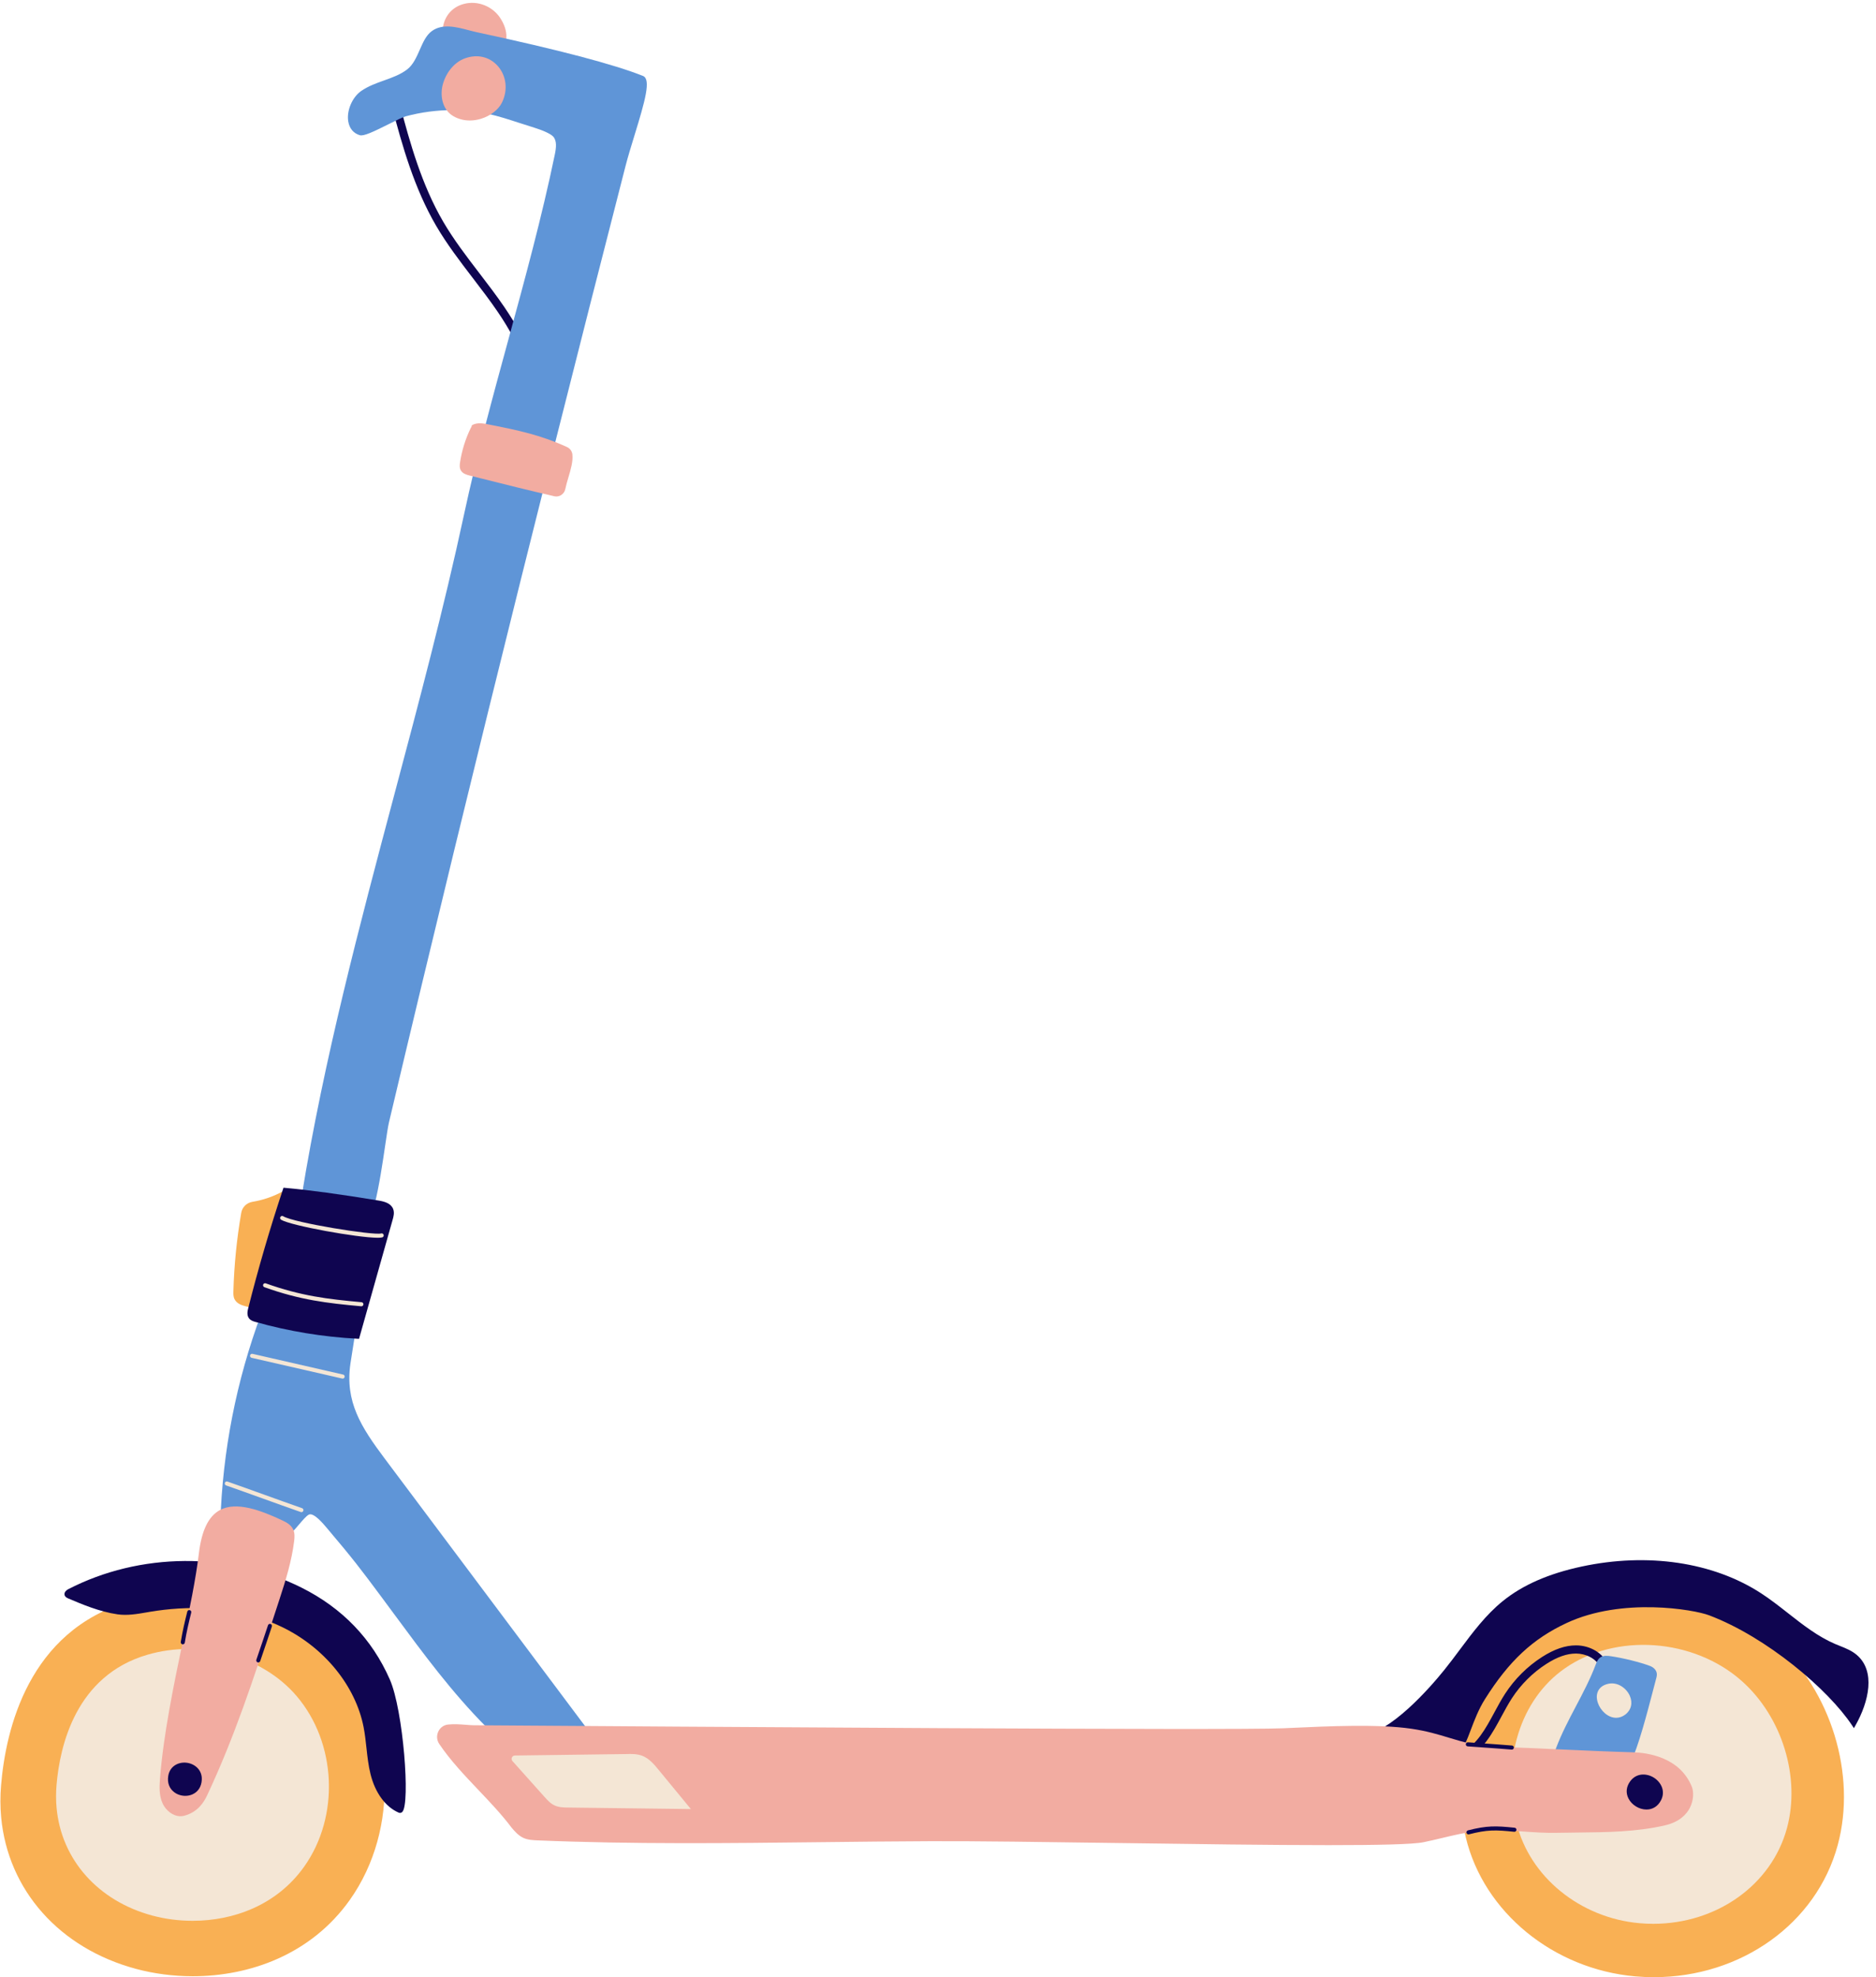 <?xml version="1.0" encoding="UTF-8"?><svg xmlns="http://www.w3.org/2000/svg" xmlns:xlink="http://www.w3.org/1999/xlink" height="484.5" preserveAspectRatio="xMidYMid meet" version="1.0" viewBox="-0.1 -0.7 459.8 484.5" width="459.8" zoomAndPan="magnify"><g id="change1_1"><path d="M57.377,317.642c-0.31-0.635-0.29-1.334-0.275-1.895c0.181-6.443,0.831-12.929,1.93-19.277 c0.237-1.37,1.337-2.445,2.737-2.675c2.554-0.42,5.003-1.249,7.278-2.465c0.244-0.129,0.547-0.038,0.677,0.206 c0.13,0.243,0.038,0.546-0.205,0.677c-0.001,0.001-0.002,0.001-0.003,0.002l0.266,0.507c0.033-0.017,0.062-0.039,0.1-0.049 c1.432-0.379,2.85,0.685,3.39,1.934c0.508,1.178,0.436,2.493,0.318,3.74c-0.647,6.857-2.143,13.627-4.443,20.119 c-0.25,0.706-0.524,1.379-1.116,1.841c-0.507,0.396-1.11,0.521-1.692,0.521c-0.667,0-1.308-0.164-1.746-0.277l-4.325-1.111 C59.153,319.153,57.919,318.755,57.377,317.642z M435.074,401.514c-16.264-14.495-42.482-16.339-59.688-4.197 c-14.933,10.534-21.3,31.04-16.22,52.241c4.381,18.285,21.464,32.279,41.542,34.033c1.534,0.134,3.055,0.199,4.564,0.199 c21.292,0,39.835-13.084,45.052-32.391C454.979,434.178,448.707,413.664,435.074,401.514z M31.506,391.758 c-24.623,7.189-30.209,31.311-31.347,45.049c-0.219,2.648-0.211,5.274,0.025,7.805c1.665,17.891,14.338,32.125,33.074,37.15 c4.332,1.161,9.047,1.797,13.882,1.797c14.02,0,29.029-5.347,38.505-18.709c12.303-17.35,11.18-42.644-2.612-58.835 C71.262,392.2,50.075,386.335,31.506,391.758z" fill="#F9B054"/></g><g id="change2_1"><path d="M437.874,447.281c-3.794,13.966-17.28,23.429-32.767,23.43c-1.098,0-2.205-0.048-3.32-0.145 c-14.604-1.269-27.027-11.391-30.214-24.616c-3.695-15.336,0.936-30.169,11.798-37.79c12.516-8.781,31.583-7.448,43.41,3.036 C436.698,419.986,441.26,434.825,437.874,447.281z" fill="#F4E6D5"/></g><g id="change3_1"><path d="M122.702,11.821c-1.509,1.821-4.123,2.863-6.728,2.863c-1.073,0-2.144-0.176-3.136-0.548 c-2.924-1.095-4.552-3.677-4.467-7.083c0.084-3.354,2.07-5.953,5.183-6.782c3.482-0.932,7.241,0.604,9.135,3.725 C125.078,7.933,123.722,10.589,122.702,11.821z" fill="#F2ACA1"/></g><g id="change4_1"><path d="M123.585,74.649c6.101,8.965,8.951,17.016,8.714,24.613c-0.017,0.542-0.461,0.969-0.999,0.969 c-0.01,0-0.021,0-0.032,0c-0.552-0.017-0.985-0.479-0.968-1.031c0.223-7.16-2.515-14.822-8.369-23.426 c-1.938-2.849-4.081-5.645-6.152-8.349c-3.112-4.062-6.33-8.262-8.97-12.777c-5.347-9.147-8.312-19.552-10.891-29.425 c-0.139-0.535,0.181-1.081,0.715-1.221c0.538-0.141,1.081,0.181,1.221,0.715c2.543,9.739,5.463,19.994,10.682,28.921 c2.577,4.408,5.756,8.558,8.831,12.571C119.455,68.934,121.615,71.754,123.585,74.649z M454.922,404.77 c-1.213-1.012-2.679-1.598-4.097-2.163c-0.367-0.146-0.734-0.293-1.096-0.446c-4.238-1.801-7.963-4.723-11.564-7.549 c-2.138-1.678-4.348-3.411-6.661-4.913c-11.75-7.628-27.775-10.005-43.969-6.528c-8.094,1.74-14.402,4.501-19.284,8.442 c-4.163,3.36-7.412,7.714-10.554,11.924c-1.222,1.638-2.485,3.331-3.781,4.937c-3.701,4.584-13.122,15.351-20.646,16.335 c-0.274,0.036-0.467,0.287-0.432,0.561c0.036,0.273,0.29,0.464,0.561,0.432c0.042-0.005,0.084-0.015,0.126-0.021l1.531,3.828 c-0.027,0.011-0.056,0.014-0.082,0.03c-0.527,0.327-0.557,0.673-0.488,0.905c0.221,0.757,1.423,0.872,8.001,0.775 c3.016-0.043,6.134-0.09,7.221,0.182c0.991,0.248,1.877,0.363,2.672,0.363c4.718,0,6.26-4.07,8.005-8.678 c0.897-2.369,1.915-5.055,3.472-7.526c5.904-9.374,11.703-14.779,20.017-18.658c13.6-6.347,31.166-3.312,34.924-1.889 c14.146,5.357,29.201,18.176,35.038,26.979l0.451,0.68l0.401-0.71C457.933,416.315,459.698,408.756,454.922,404.77z M386.214,402.484c-0.018,0-0.035,0-0.054,0c-2.605,0-5.323,0.931-8.307,2.843c-3.602,2.307-6.736,5.424-9.064,9.015 c-0.945,1.457-1.795,3.032-2.617,4.556c-2.19,4.058-4.259,7.89-8.009,9.8c-0.492,0.25-0.688,0.853-0.437,1.345 c0.176,0.347,0.527,0.546,0.892,0.546c0.152,0,0.308-0.035,0.453-0.109c4.305-2.192,6.621-6.482,8.86-10.631 c0.804-1.488,1.635-3.028,2.535-4.418c2.175-3.354,5.102-6.265,8.466-8.419c2.651-1.7,5.017-2.526,7.229-2.526 c0.015,0,0.029,0,0.043,0c2.203,0.01,4.888,1.07,5.922,3.418c0.223,0.504,0.811,0.735,1.318,0.512 c0.505-0.223,0.734-0.812,0.512-1.318C392.748,404.353,389.637,402.499,386.214,402.484z" fill="#0F0550"/></g><g id="change5_1"><path d="M155.392,32.528c-0.779,2.534-1.585,5.154-2.155,7.372c-11.839,46.049-23.177,91.064-33.7,133.793 c-5.571,22.622-11.053,45.171-16.295,67.02c-2.683,11.181-5.348,22.367-7.995,33.558c-0.27,1.139-0.588,3.308-0.958,5.818 c-1.258,8.553-3.159,21.477-7.019,23.349c-0.454,0.22-0.941,0.29-1.411,0.29c-0.489,0-0.96-0.076-1.356-0.141 c-0.944-0.151-1.818-0.28-2.624-0.399c-3.947-0.583-6.329-0.935-7.569-2.629c-1.068-1.459-1.188-3.712-0.442-8.314 c5.384-33.233,14.205-66.393,22.736-98.461c5.951-22.368,12.104-45.498,17.034-68.445c3.09-14.382,7.03-28.801,10.839-42.745 c4.047-14.814,8.232-30.132,11.403-45.423c0.348-1.679,0.54-3.375-0.401-4.413c-0.574-0.632-2.399-1.488-4.65-2.181 c-1.354-0.417-2.607-0.823-3.799-1.21c-5.31-1.722-9.504-3.083-16.035-3.09c-0.019,0-0.037,0-0.056,0 c-3.942,0-7.852,0.515-11.62,1.53c-0.718,0.194-2.353,1.01-4.083,1.875c-3.804,1.9-6.181,3.034-7.146,2.749 c-1.552-0.458-2.561-1.665-2.84-3.397c-0.425-2.645,0.98-5.921,3.199-7.459c1.693-1.173,3.652-1.874,5.546-2.551 c2.073-0.741,4.03-1.441,5.685-2.708c1.482-1.136,2.308-3.017,3.106-4.834c0.805-1.834,1.565-3.566,2.96-4.576 c2.612-1.892,6.025-0.995,9.039-0.203c0.685,0.18,1.353,0.355,1.99,0.492c19.937,4.274,33.634,7.876,40.711,10.708 C159.524,18.714,158.018,23.989,155.392,32.528z M85.795,333.395c0.436-2.976,1.369-8.57,1.376-8.614l-0.007-0.001 c0.031-0.284-0.014-0.346-0.17-0.474l-0.226-0.184l-0.271,0.106c-0.096,0.037-0.171,0.066-0.273,0.394l-0.039-0.006l-0.02,0.119 c-0.132-0.131-0.277-0.284-0.393-0.407c-0.506-0.536-1.028-1.092-1.567-1.283c-5.629-2.006-11.932-2.349-17.748-0.966 c-0.148,0.035-0.259,0.135-0.323,0.26l-1.303-0.671c0.007-0.019,0.013-0.038,0.021-0.057c0.096-0.259-0.036-0.546-0.294-0.643 c-0.26-0.098-0.547,0.034-0.643,0.295c-6.097,16.408-9.465,33.6-10.012,51.097l-0.01,0.335l0.305,0.137 c6.226,2.798,13.161,5.196,17.39,1.777c0.411-0.332,0.947-0.967,1.567-1.7c0.803-0.95,1.903-2.252,2.497-2.487 c1.196-0.47,3.451,2.214,4.414,3.362l0.255,0.303c6.055,7.143,8.084,9.822,13.061,16.519c1.057,1.423,2.104,2.841,3.146,4.252 c7.27,9.846,14.137,19.146,22.562,27.63c2.016,2.03,4.042,3.925,6.644,4.808c1.176,0.398,2.367,0.558,3.564,0.558 c2.359,0,4.74-0.616,7.068-1.219c2.734-0.708,5.561-1.438,8.289-1.151l1.14,0.12l-51.592-68.877 C88.411,348.996,84.419,342.799,85.795,333.395z M405.921,409.096c-0.192-0.671-0.789-1.256-1.595-1.563 c-2.343-0.896-6.649-1.967-9.599-2.389c-0.821-0.116-1.839-0.263-2.645,0.331c-0.603,0.443-0.873,1.164-1.07,1.69 c-1.321,3.524-3.115,6.931-4.851,10.225c-1.749,3.32-3.558,6.754-4.9,10.336l-0.096,0.255l7.441,10.042l10.877-6.659l0.063-0.133 c1.944-4.043,3.991-11.892,5.486-17.622c0.291-1.118,0.557-2.136,0.789-3C405.96,410.105,406.071,409.611,405.921,409.096z" fill="#5F95D7"/></g><g id="change4_2"><path d="M60.928,322.344c-0.612-0.807-0.338-1.895-0.19-2.479c2.467-9.776,5.333-19.584,8.52-29.149l0.125-0.375 l0.394,0.035c5.833,0.518,13.562,1.566,22.971,3.117c1.354,0.223,2.978,0.66,3.518,2.07c0.35,0.913,0.073,1.893-0.128,2.608 l-8.238,29.195l-0.398-0.021c-8.447-0.441-16.854-1.826-24.99-4.117C62.05,323.099,61.353,322.903,60.928,322.344z M95.451,410.858 c-4.371-9.952-11.655-17.53-21.652-22.524c-17.708-8.847-39.632-8.692-57.228,0.412c-0.153,0.085-0.913,0.548-0.876,1.229 c0.023,0.417,0.314,0.747,0.866,0.981h0c3.439,1.462,7.72,3.28,12.127,3.918c2.392,0.346,4.798-0.069,7.125-0.471l1.015-0.173 c8.297-1.375,20.625-1.837,32.224,3.773c10.348,5.004,18,14.407,19.97,24.539c0.321,1.651,0.508,3.364,0.689,5.021 c0.234,2.143,0.476,4.358,1.01,6.5c1.14,4.568,3.653,7.996,6.893,9.405c0.106,0.046,0.215,0.068,0.322,0.068 c0.208,0,0.409-0.085,0.573-0.25C100.493,441.298,98.743,418.354,95.451,410.858z" fill="#0F0550"/></g><g id="change3_2"><path d="M414.052,442.341c-0.767,1.47-2.438,3.398-6.045,4.238c-6.995,1.629-14.31,1.698-21.384,1.765 c-1.736,0.017-3.469,0.033-5.191,0.072c-2.739,0.059-5.503-0.133-8.181-0.322c-3.805-0.267-7.737-0.545-11.557-0.074 c-2.822,0.347-5.65,1.021-8.385,1.673c-1.479,0.353-3.009,0.718-4.525,1.028c-2.58,0.528-11.305,0.713-23.251,0.713 c-14.194,0-32.938-0.261-51.343-0.518c-18.09-0.251-35.174-0.489-46.271-0.447c-8.839,0.033-17.829,0.137-26.523,0.236 c-22.867,0.263-46.514,0.534-69.765-0.438c-1.117-0.047-2.384-0.1-3.516-0.638c-1.182-0.561-2.043-1.563-2.802-2.449 c-2.412-3.214-5.314-6.27-8.121-9.224c-3.405-3.584-6.925-7.29-9.644-11.331c-0.602-0.896-0.688-2.021-0.229-3.011 c0.449-0.968,1.339-1.615,2.382-1.731c1.481-0.166,3.16-0.034,4.509,0.071c0.66,0.052,1.252,0.099,1.717,0.102 c50.955,0.353,186.307,1.29,198.545,0.738l2.007-0.091c8.949-0.412,21.207-0.979,29.299,0.202c3.812,0.557,6.613,1.406,9.323,2.229 c3.492,1.06,6.791,2.061,11.781,2.218c5.35,0.169,10.749,0.413,15.971,0.649c5.698,0.258,11.59,0.524,17.363,0.688 c3.335,0.095,11.41,1.108,14.358,8.48C415.03,438.307,415.059,440.409,414.052,442.341z M115.731,103.409 c-0.195,0.099-0.297,0.309-0.269,0.514c-0.058,0.045-0.106,0.104-0.141,0.174c-1.317,2.682-2.213,5.539-2.664,8.491 c-0.096,0.624-0.168,1.342,0.192,1.974c0.443,0.779,1.324,1.056,2.115,1.254l2.763,0.693c6.013,1.51,11.691,2.936,18.012,4.388 c0.169,0.039,0.339,0.058,0.508,0.058c0.425,0,0.842-0.121,1.209-0.357c0.512-0.328,0.861-0.835,0.985-1.429 c0.197-0.95,0.491-1.938,0.774-2.894c0.593-2,1.154-3.889,0.973-5.615c-0.082-0.784-0.579-1.476-1.297-1.805 c-6.318-2.905-11.799-4.098-19.441-5.587C118.401,103.063,116.961,102.782,115.731,103.409z M111.066,27.797 c1.209,0.684,2.572,1.03,3.989,1.03c0.902,0,1.827-0.141,2.748-0.424c2.304-0.709,4.267-2.227,5.123-3.959 c1.518-3.073,1.1-6.612-1.065-9.017c-2.026-2.249-5.034-2.927-8.052-1.811c-2.392,0.887-4.366,3.136-5.279,6.018 C107.629,22.469,108.212,26.184,111.066,27.797z" fill="#F2ACA1"/></g><g id="change2_2"><path d="M93.93,301.89c0.076,0.266-0.079,0.542-0.344,0.617c-0.23,0.066-0.606,0.097-1.1,0.097 c-4.881,0-21.34-2.967-23.696-4.421c-0.235-0.146-0.308-0.453-0.163-0.688s0.453-0.306,0.688-0.163 c2.589,1.599,22.104,4.744,23.998,4.215C93.577,301.468,93.855,301.624,93.93,301.89z M88.518,318.393 c-8.312-0.756-14.861-1.529-23.48-4.622c-0.26-0.092-0.546,0.041-0.64,0.302c-0.093,0.26,0.042,0.546,0.302,0.64 c8.731,3.133,15.341,3.914,23.728,4.677c0.016,0.001,0.031,0.002,0.046,0.002c0.256,0,0.474-0.195,0.498-0.455 C88.995,318.661,88.793,318.418,88.518,318.393z M83.994,336.124l-22.202-5.078c-0.267-0.062-0.538,0.106-0.599,0.376 c-0.062,0.269,0.106,0.537,0.376,0.599l22.202,5.078c0.038,0.009,0.075,0.013,0.112,0.013c0.228,0,0.434-0.157,0.487-0.389 C84.432,336.453,84.264,336.186,83.994,336.124z M55.322,363.291c2.861,0.999,5.982,2.122,9.103,3.246 c3.148,1.133,6.298,2.267,9.184,3.272c0.054,0.02,0.11,0.028,0.165,0.028c0.207,0,0.4-0.129,0.472-0.335 c0.091-0.261-0.047-0.546-0.308-0.637c-2.883-1.006-6.029-2.139-9.174-3.271c-3.125-1.125-6.248-2.249-9.113-3.248 c-0.258-0.094-0.545,0.046-0.637,0.307C54.923,362.915,55.061,363.201,55.322,363.291z M399.349,414.814 c-0.792-1.773-2.89-3.402-5.201-2.932c-1.581,0.322-2.584,1.24-2.824,2.584c-0.318,1.784,0.818,4.04,2.587,5.136 c0.678,0.42,1.388,0.629,2.086,0.629c0.773,0,1.533-0.256,2.221-0.767C399.703,418.362,400.137,416.58,399.349,414.814z M157.295,429.532c-1.29-0.492-2.692-0.452-3.935-0.417l-27.265,0.357c-0.324,0.005-0.605,0.191-0.735,0.488 c-0.13,0.296-0.076,0.63,0.139,0.87l7.869,8.797c0.679,0.76,1.448,1.621,2.495,2.095c1.04,0.472,2.19,0.486,3.206,0.499 l30.162,0.371l-7.976-9.689C160.259,431.693,159.02,430.188,157.295,429.532z M36.013,404.782 c-17.486,5.105-21.453,22.235-22.262,31.992c-0.156,1.878-0.15,3.742,0.018,5.543c1.182,12.705,10.183,22.814,23.489,26.383 c3.076,0.825,6.425,1.276,9.858,1.276c9.956,0,20.616-3.797,27.345-13.287c8.738-12.321,7.94-30.283-1.854-41.782 C64.247,405.094,49.201,400.932,36.013,404.782z" fill="#F4E6D5"/></g><g id="change3_3"><path d="M71.99,376.96c-0.6,4.877-2.088,9.664-3.561,14.15l-1.583,4.839c-4.855,14.863-9.441,28.902-16.142,43.205 c-0.816,1.744-2.287,4.167-5.615,5.065c-0.323,0.088-0.644,0.128-0.959,0.128c-1.888,0-3.582-1.454-4.342-3.062 c-0.911-1.931-0.831-4.122-0.684-6.025c0.835-10.834,3.359-22.958,5.586-33.656c1.655-7.948,3.218-15.456,3.95-21.629 c0.666-5.605,2.335-9.077,5.104-10.615c4.053-2.248,10.061,0.013,15.402,2.521c1.03,0.483,2.054,1.075,2.573,2.117 C72.19,374.943,72.106,376.023,71.99,376.96z" fill="#F2ACA1"/></g><g id="change4_3"><path d="M407.005,440.446c-0.754,1.46-2.018,2.263-3.56,2.263c-0.006,0-0.012,0-0.019,0 c-1.785-0.007-3.595-1.124-4.399-2.715c-0.697-1.377-0.549-2.865,0.417-4.191c1.553-2.13,4.083-1.974,5.778-0.929 C406.924,435.924,408.207,438.116,407.005,440.446z M45.555,431.232c-1.851-0.192-4.027,0.754-4.423,3.271 c-0.26,1.65,0.268,3.062,1.486,3.976c0.769,0.576,1.733,0.876,2.691,0.876c0.634,0,1.265-0.132,1.834-0.399 c1.35-0.635,2.137-1.897,2.215-3.556C49.476,432.931,47.534,431.434,45.555,431.232z M363.739,427.525 c2.078,0.145,3.946,0.275,6.665,0.498c0.014,0.001,0.027,0.002,0.042,0.002c0.257,0,0.476-0.198,0.497-0.459 c0.022-0.275-0.182-0.517-0.457-0.539c-2.724-0.224-4.596-0.354-6.678-0.5c-1.225-0.085-2.523-0.176-4.11-0.294 c-0.274-0.026-0.516,0.187-0.536,0.462c-0.02,0.275,0.187,0.516,0.462,0.536C361.213,427.348,362.513,427.439,363.739,427.525z M371.132,447.168c-4.614-0.478-6.798-0.545-11.437,0.647c-0.268,0.069-0.429,0.342-0.36,0.608c0.059,0.227,0.262,0.376,0.484,0.376 c0.041,0,0.083-0.005,0.124-0.016c4.503-1.157,6.508-1.096,11.085-0.622c0.269,0.031,0.521-0.171,0.549-0.445 C371.606,447.442,371.406,447.197,371.132,447.168z M66.217,397.235c-0.265-0.088-0.545,0.056-0.632,0.316 c-0.634,1.902-1.902,5.706-2.853,8.454c-0.09,0.261,0.048,0.545,0.309,0.636c0.054,0.019,0.109,0.027,0.164,0.027 c0.207,0,0.401-0.13,0.473-0.337c0.952-2.75,2.222-6.56,2.856-8.464C66.62,397.606,66.478,397.323,66.217,397.235z M44.623,402.222 c0.027,0.004,0.053,0.006,0.08,0.006c0.241,0,0.454-0.175,0.493-0.421c0.432-2.701,0.993-5.022,1.577-7.359 c0.067-0.268-0.096-0.539-0.363-0.606c-0.27-0.065-0.54,0.096-0.606,0.364c-0.59,2.358-1.156,4.703-1.595,7.443 C44.165,401.921,44.35,402.178,44.623,402.222z" fill="#0F0550"/></g></svg>